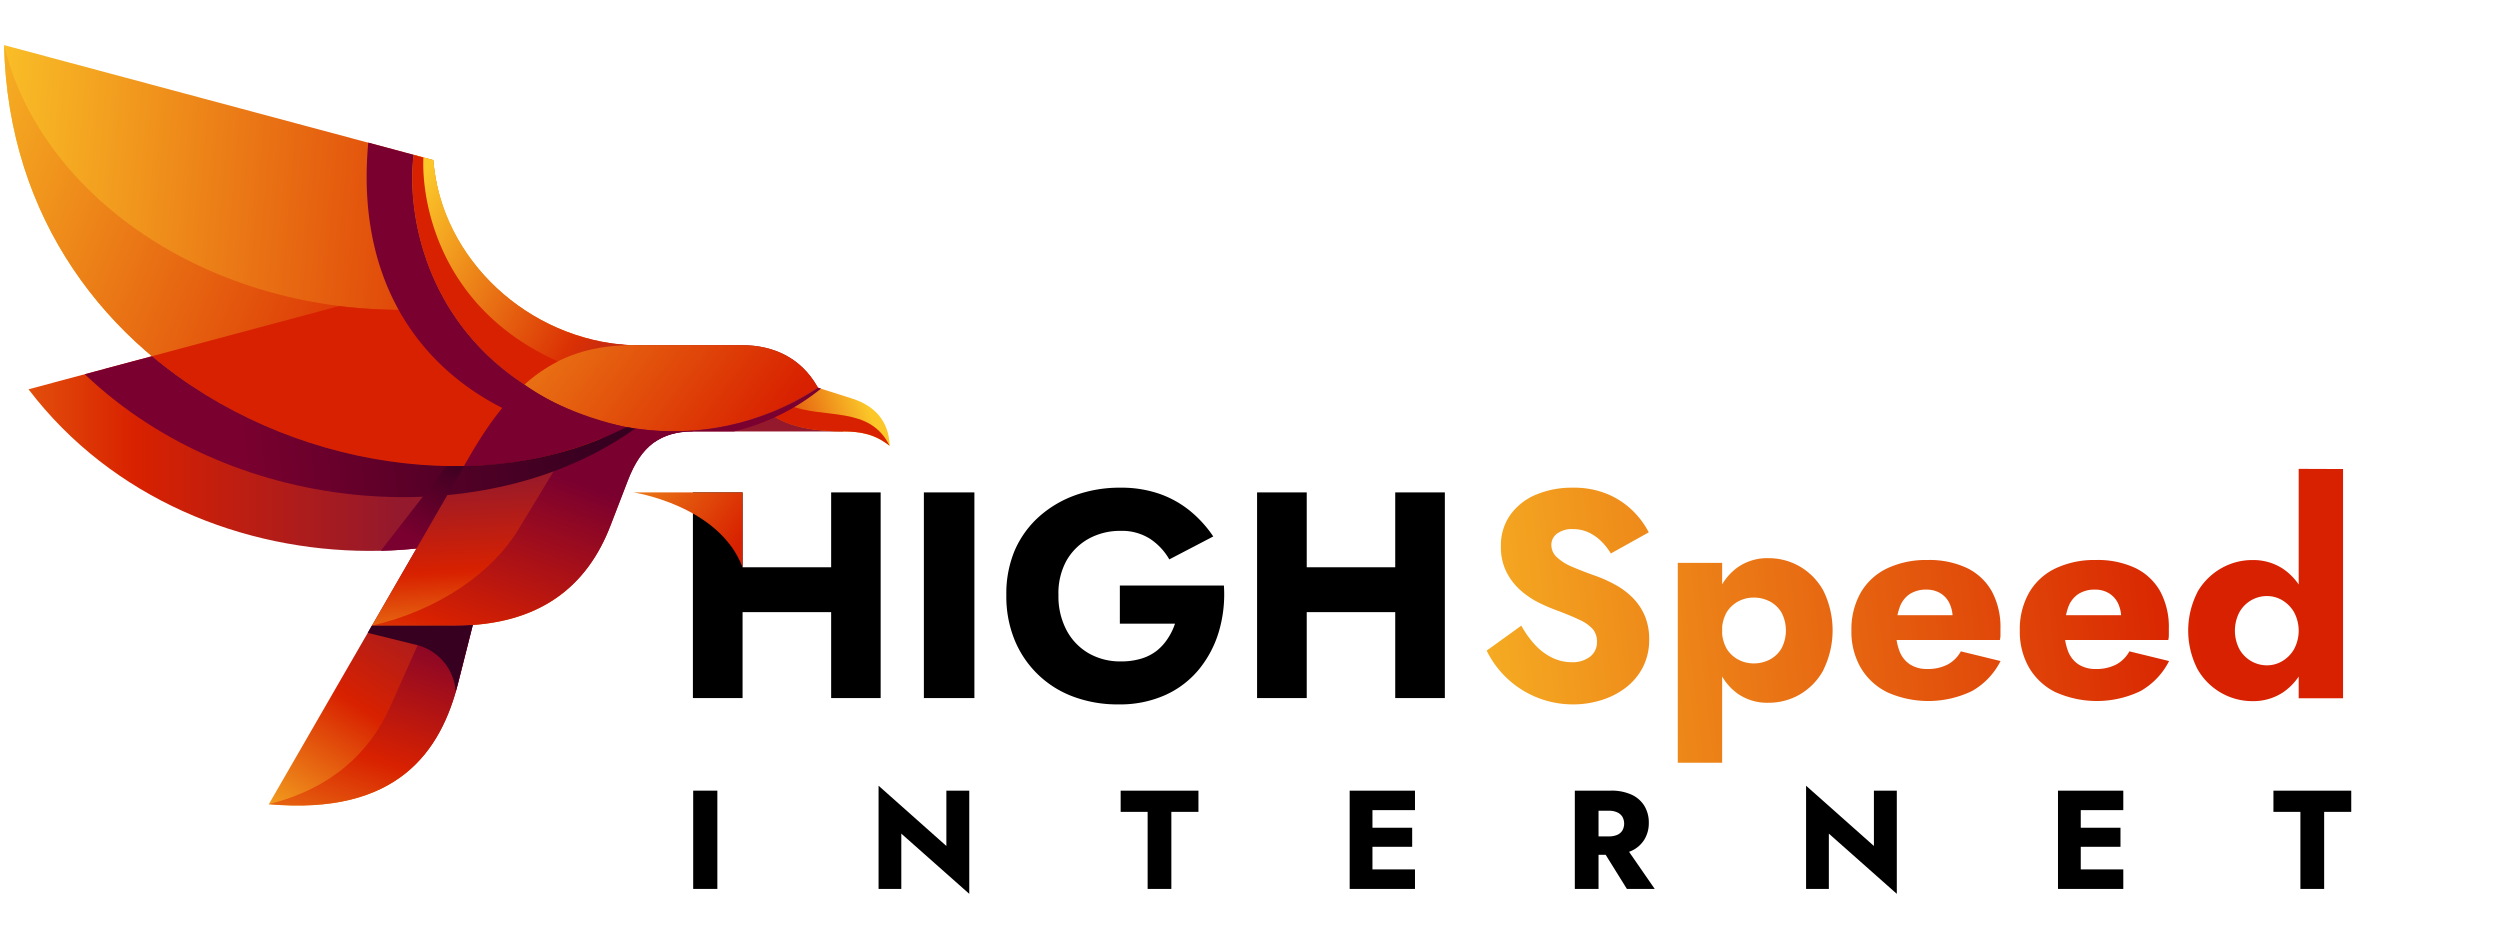 <svg id="Layer_1" data-name="Layer 1" xmlns="http://www.w3.org/2000/svg" xmlns:xlink="http://www.w3.org/1999/xlink" viewBox="0 0 613.61 231.87"><defs><style>.cls-1{fill:none;}.cls-2{clip-path:url(#clip-path);}.cls-3{fill:url(#linear-gradient);}.cls-4{clip-path:url(#clip-path-2);}.cls-5{fill:url(#linear-gradient-2);}.cls-6{clip-path:url(#clip-path-3);}.cls-7{fill:url(#linear-gradient-3);}.cls-8{clip-path:url(#clip-path-4);}.cls-9{fill:url(#linear-gradient-4);}.cls-10{clip-path:url(#clip-path-5);}.cls-11{fill:url(#linear-gradient-5);}.cls-12{clip-path:url(#clip-path-6);}.cls-13{fill:url(#linear-gradient-6);}.cls-14{clip-path:url(#clip-path-7);}.cls-15{fill:url(#linear-gradient-7);}.cls-16{clip-path:url(#clip-path-8);}.cls-17{fill:url(#linear-gradient-8);}.cls-18{fill:#d82100;}.cls-18,.cls-19,.cls-28{fill-rule:evenodd;}.cls-19{fill:#7a002f;}.cls-20{clip-path:url(#clip-path-9);}.cls-21{fill:url(#linear-gradient-9);}.cls-22{clip-path:url(#clip-path-10);}.cls-23{fill:url(#linear-gradient-10);}.cls-24{clip-path:url(#clip-path-11);}.cls-25{fill:url(#linear-gradient-11);}.cls-26{clip-path:url(#clip-path-12);}.cls-27{fill:url(#linear-gradient-12);}.cls-28{fill:#380020;}.cls-29{clip-path:url(#clip-path-13);}.cls-30{fill:url(#linear-gradient-13);}.cls-31{fill:url(#linear-gradient-14);}.cls-32{fill:url(#linear-gradient-15);}.cls-33{fill:url(#linear-gradient-16);}.cls-34{fill:url(#linear-gradient-17);}.cls-35{fill:url(#linear-gradient-18);}.cls-36{fill:url(#linear-gradient-19);}</style><clipPath id="clip-path"><path class="cls-1" d="M100,70.63,7,95.55c41.14,54,128.7,50.34,158.12,4.3l-9.44-15.14A43.67,43.67,0,0,1,100,70.63"/></clipPath><linearGradient id="linear-gradient" x1="97.08" y1="123.9" x2="-62.08" y2="123.9" gradientTransform="matrix(1, 0, 0, -1, 0, 234)" gradientUnits="userSpaceOnUse"><stop offset="0" stop-color="#94192c"/><stop offset="0.4" stop-color="#d82100"/><stop offset="1" stop-color="#fbc729"/></linearGradient><clipPath id="clip-path-2"><path class="cls-1" d="M108.72,123.36h14.93l-11.18,44.22c-4.22,16.68-14.74,32.63-46.49,29.81Z"/></clipPath><linearGradient id="linear-gradient-2" x1="106.04" y1="89.94" x2="64.3" y2="24" gradientTransform="matrix(1, 0, 0, -1, 0, 234)" gradientUnits="userSpaceOnUse"><stop offset="0" stop-color="#94192c"/><stop offset="0.44" stop-color="#d82100"/><stop offset="1" stop-color="#fbc729"/></linearGradient><clipPath id="clip-path-3"><path class="cls-1" d="M117.87,146.22l-5.4,21.36c-4.22,16.68-14.74,32.63-46.49,29.81,15.44-3.9,24.78-12.71,29.78-23.9l12.6-28.24a39.52,39.52,0,0,1,9.51,1"/></clipPath><linearGradient id="linear-gradient-3" x1="99.95" y1="84.47" x2="72.15" y2="4.43" gradientTransform="matrix(1, 0, 0, -1, 0, 234)" gradientUnits="userSpaceOnUse"><stop offset="0" stop-color="#7a002f"/><stop offset="0.44" stop-color="#d82100"/><stop offset="1" stop-color="#fbc729"/></linearGradient><clipPath id="clip-path-4"><path class="cls-1" d="M155.65,84.71H182c8.27,0,14.68,3.43,18.5,10L207,105.9H170.14c-8,0-12.78,3.56-16,11.94l-4.32,11.21c-5.69,14.76-17.25,24.51-38.26,24.51H91.29l23.88-41.37c10.35-17.93,21.12-27.58,40.48-27.48"/></clipPath><linearGradient id="linear-gradient-4" x1="148.9" y1="119.64" x2="151.6" y2="64.76" xlink:href="#linear-gradient-2"/><clipPath id="clip-path-5"><path class="cls-1" d="M170.14,105.9c-8,0-12.78,3.56-16,11.94l-4.32,11.21c-5.69,14.76-17.25,24.51-38.26,24.51H91.29c16.44-3.81,29.59-13.08,35.95-23.6l15.14-25c-5.79-14.07,13-12.06,13-12.06Z"/></clipPath><linearGradient id="linear-gradient-5" x1="133.21" y1="118.78" x2="99.58" y2="24.61" xlink:href="#linear-gradient-3"/><clipPath id="clip-path-6"><path class="cls-1" d="M155.65,84.71H182c8.27,0,14.68,3.43,18.5,10l.23.41a63.91,63.91,0,0,1-72-.77c7.11-6.41,15.53-9.74,26.94-9.68"/></clipPath><linearGradient id="linear-gradient-6" x1="184.83" y1="123.28" x2="94.06" y2="193.07" gradientTransform="matrix(1, 0, 0, -1, 0, 234)" gradientUnits="userSpaceOnUse"><stop offset="0" stop-color="#d82100"/><stop offset="1" stop-color="#fbc729"/></linearGradient><clipPath id="clip-path-7"><path class="cls-1" d="M106.35,39.3,1,11.07c2,86.07,97.74,122.27,152.67,93.77L153,84.64A49.46,49.46,0,0,1,106.35,39.3"/></clipPath><linearGradient id="linear-gradient-7" x1="229.57" y1="148.38" x2="-11.67" y2="169.64" xlink:href="#linear-gradient"/><clipPath id="clip-path-8"><path class="cls-1" d="M1,11.07c2,86.07,97.74,122.27,152.67,93.77L153,84.64A49.28,49.28,0,0,1,124.3,73.5C63,85.67,10.93,52.7,1,11.07"/></clipPath><linearGradient id="linear-gradient-8" x1="192.92" y1="113.79" x2="-28.58" y2="205.78" xlink:href="#linear-gradient"/><clipPath id="clip-path-9"><path class="cls-1" d="M106.35,39.3,101.52,38c-2.13,16,4.85,56.3,52.15,66.83,4.61-2.09,7.3-4.82,11.57-7.46L154.59,84.72c-24.73-1.32-46.25-20.87-48.24-45.42"/></clipPath><linearGradient id="linear-gradient-9" x1="184.32" y1="122.61" x2="93.55" y2="192.37" xlink:href="#linear-gradient-6"/><clipPath id="clip-path-10"><path class="cls-1" d="M106.35,39.3,101.52,38c-1.68,12.62,1.83,39.79,27.19,56.37,6.89-6.2,15-9.52,25.88-9.66h0c-24.73-1.32-46.25-20.87-48.24-45.42"/></clipPath><linearGradient id="linear-gradient-10" x1="172.19" y1="141.48" x2="99.95" y2="183.77" gradientTransform="matrix(1, 0, 0, -1, 0, 234)" gradientUnits="userSpaceOnUse"><stop offset="0" stop-color="#94192c"/><stop offset="0.38" stop-color="#db3104"/><stop offset="1" stop-color="#fbc729"/></linearGradient><clipPath id="clip-path-11"><path class="cls-1" d="M209.47,97.93c4.9,1.65,8.67,5.11,8.91,11.52-3.62-2.9-7.21-3.55-11.42-3.55-4.94,0-13.39-.62-18.08-4.5a64.07,64.07,0,0,0,11.88-6.24Z"/></clipPath><linearGradient id="linear-gradient-11" x1="186.49" y1="125.28" x2="212.62" y2="135.07" xlink:href="#linear-gradient-6"/><clipPath id="clip-path-12"><path class="cls-1" d="M153,84.76v0ZM20.81,91.85c37.36,35.6,99,39.23,135.06,13.35-.74-.1-1.47-.23-2.2-.36h0c-33.79,17.53-83,10.57-116.37-17.41Z"/></clipPath><linearGradient id="linear-gradient-12" x1="58.68" y1="122.55" x2="144.44" y2="132.94" gradientTransform="matrix(1, 0, 0, -1, 0, 234)" gradientUnits="userSpaceOnUse"><stop offset="0" stop-color="#7a002f"/><stop offset="1" stop-color="#380020"/></linearGradient><clipPath id="clip-path-13"><path class="cls-1" d="M109.61,114.4,93.46,135.19c2.94-.07,5.86-.25,8.75-.56l11.68-20.22Z"/></clipPath><linearGradient id="linear-gradient-13" x1="110.91" y1="123.23" x2="100.15" y2="102.38" gradientTransform="matrix(1, 0, 0, -1, 0, 234)" gradientUnits="userSpaceOnUse"><stop offset="0" stop-color="#380020"/><stop offset="1" stop-color="#7a002f"/></linearGradient><linearGradient id="linear-gradient-14" x1="536.84" y1="128.54" x2="328" y2="153.14" gradientTransform="matrix(1, 0, 0, 1, 0, 0)" xlink:href="#linear-gradient-6"/><linearGradient id="linear-gradient-15" x1="539.17" y1="148.32" x2="330.33" y2="172.92" gradientTransform="matrix(1, 0, 0, 1, 0, 0)" xlink:href="#linear-gradient-6"/><linearGradient id="linear-gradient-16" x1="539.01" y1="147" x2="330.18" y2="171.6" gradientTransform="matrix(1, 0, 0, 1, 0, 0)" xlink:href="#linear-gradient-6"/><linearGradient id="linear-gradient-17" x1="539.58" y1="151.8" x2="330.74" y2="176.41" gradientTransform="matrix(1, 0, 0, 1, 0, 0)" xlink:href="#linear-gradient-6"/><linearGradient id="linear-gradient-18" x1="538.99" y1="146.82" x2="330.16" y2="171.43" gradientTransform="matrix(1, 0, 0, 1, 0, 0)" xlink:href="#linear-gradient-6"/><linearGradient id="linear-gradient-19" x1="182.61" y1="102.58" x2="140.56" y2="134.9" xlink:href="#linear-gradient-6"/></defs><g class="cls-2"><rect class="cls-3" x="6.97" y="70.63" width="158.12" height="78.94"/></g><g class="cls-4"><rect class="cls-5" x="65.98" y="123.36" width="57.67" height="76.86"/></g><g class="cls-6"><rect class="cls-7" x="65.98" y="145.06" width="51.89" height="55.15"/></g><g class="cls-8"><rect class="cls-9" x="91.29" y="84.61" width="115.68" height="68.94"/></g><g class="cls-10"><rect class="cls-11" x="91.29" y="90.87" width="78.85" height="62.69"/></g><g class="cls-12"><rect class="cls-13" x="128.71" y="84.65" width="72.05" height="21.24"/></g><g class="cls-14"><rect class="cls-15" x="1" y="11.07" width="152.67" height="122.27"/></g><g class="cls-16"><rect class="cls-17" x="1" y="11.07" width="152.67" height="122.27"/></g><path class="cls-18" d="M37.3,87.43a114.39,114.39,0,0,0,27.36,16.92c26.71,11.73,59.81,14.4,86.68,1.64.79-.37,1.56-.75,2.33-1.15L153,85.94a43.71,43.71,0,0,1-48.74-10,125.94,125.94,0,0,1-21-.82Z"/><path class="cls-19" d="M153.67,104.84,153,85.94a43.25,43.25,0,0,1-17.49,3.5c-8,4.52-14.28,12.2-20.37,22.75l-1.28,2.22A91.21,91.21,0,0,0,151.34,106c.79-.37,1.56-.75,2.33-1.15"/><g class="cls-20"><rect class="cls-21" x="99.39" y="38.01" width="65.85" height="66.84"/></g><g class="cls-22"><rect class="cls-23" x="99.84" y="38.01" width="54.76" height="56.38"/></g><path class="cls-18" d="M103.93,38.65,101.52,38c-1.68,12.62,1.83,39.79,27.19,56.37a37.43,37.43,0,0,1,8.21-5.67c-29.74-13.33-33.47-40.2-33-50.06"/><g class="cls-24"><rect class="cls-25" x="188.88" y="95.16" width="29.49" height="14.29"/></g><path class="cls-18" d="M218.38,109.45c-3.62-2.9-7.21-3.55-11.42-3.55-4.94,0-13.39-.62-18.08-4.5,1.56-.62,3.1-1.3,4.6-2,8.9,3.62,20,0,24.9,10.09"/><path class="cls-19" d="M101.52,38c-1.68,12.62,1.83,39.79,27.19,56.37h0a63.56,63.56,0,0,0,24.95,10.45,65.77,65.77,0,0,0,11.63,1.06,63.62,63.62,0,0,0,35.47-10.74l.76.24a53.84,53.84,0,0,1-21.36,10.5h-10a16.12,16.12,0,0,0-9.27,2.45C123.06,109,85.73,85.62,90.39,35Z"/><g class="cls-26"><rect class="cls-27" x="20.81" y="84.64" width="135.06" height="46.44"/></g><path class="cls-28" d="M111.85,169.85a12.69,12.69,0,0,0-10-11.65l-11.6-2.87,1-1.77h20.27c1.55,0,3-.06,4.49-.16l-3.58,14.18c-.2.76-.4,1.52-.62,2.27"/><g class="cls-29"><rect class="cls-30" x="93.46" y="114.4" width="20.43" height="20.79"/></g><path d="M182.26,120.85v50.49H170.07V120.85Zm-8.8,18.39h38.15v11H173.46Zm42.69-18.39v50.49H204V120.85Z"/><path d="M239.16,120.85v50.49h-12.4V120.85Z"/><path d="M274.86,143.71H300.4A32.31,32.31,0,0,1,299.17,155a26.57,26.57,0,0,1-4.9,9.3,22.76,22.76,0,0,1-8.3,6.31,27.09,27.09,0,0,1-11.39,2.28A31,31,0,0,1,263.47,171,24.8,24.8,0,0,1,249,157,28.16,28.16,0,0,1,247,146.09,27.3,27.3,0,0,1,249,135.24a23.86,23.86,0,0,1,5.92-8.33,27,27,0,0,1,8.94-5.34A32.07,32.07,0,0,1,275,119.7a28.47,28.47,0,0,1,9.59,1.51,24.9,24.9,0,0,1,7.54,4.22,29,29,0,0,1,5.66,6.24L287,137.3a15,15,0,0,0-4.65-5,12.77,12.77,0,0,0-7.32-2,15.94,15.94,0,0,0-7.72,1.87,14.19,14.19,0,0,0-5.52,5.38,16.59,16.59,0,0,0-2,8.54,17.76,17.76,0,0,0,2,8.62,14.18,14.18,0,0,0,5.41,5.63,15.5,15.5,0,0,0,7.9,2,16.83,16.83,0,0,0,5-.68,11.62,11.62,0,0,0,3.83-1.95,12.68,12.68,0,0,0,2.7-3,15.15,15.15,0,0,0,1.77-3.64H274.86Z"/><path d="M320.73,120.85v50.49H308.54V120.85Zm-8.79,18.39h38.15v11H311.94Zm42.69-18.39v50.49H342.45V120.85Z"/><path class="cls-31" d="M376.85,158.36a14.11,14.11,0,0,0,4.19,3.1,11,11,0,0,0,4.79,1.08,7,7,0,0,0,4.4-1.33,4.37,4.37,0,0,0,1.73-3.65,4.67,4.67,0,0,0-1-3.13,9.85,9.85,0,0,0-3.24-2.28c-1.49-.72-3.46-1.53-5.92-2.45a40.16,40.16,0,0,1-4.14-1.8,20.24,20.24,0,0,1-4.44-3,15.14,15.14,0,0,1-3.46-4.48,13.58,13.58,0,0,1-1.37-6.38,12.87,12.87,0,0,1,2.34-7.72,14.71,14.71,0,0,1,6.35-4.94A22.64,22.64,0,0,1,386,119.7a21.3,21.3,0,0,1,8.76,1.66,19.73,19.73,0,0,1,6.17,4.18,21,21,0,0,1,3.75,5.12l-9.31,5.19a14.67,14.67,0,0,0-2.49-3.13,11,11,0,0,0-3.1-2.1,8.88,8.88,0,0,0-3.64-.75,6.14,6.14,0,0,0-4,1.12,3.45,3.45,0,0,0-1.37,2.77,4.09,4.09,0,0,0,1.34,3,12.62,12.62,0,0,0,3.82,2.38q2.49,1.08,6,2.31a33.56,33.56,0,0,1,5,2.34A17.81,17.81,0,0,1,401,147a14,14,0,0,1,2.78,4.33,14.76,14.76,0,0,1,1,5.63,14.6,14.6,0,0,1-1.55,6.81,14.84,14.84,0,0,1-4.18,5,19.08,19.08,0,0,1-6,3.07,22.94,22.94,0,0,1-6.89,1.05,23.53,23.53,0,0,1-21.27-13.2l8.51-6.13A23.66,23.66,0,0,0,376.85,158.36Z"/><path class="cls-32" d="M411.8,187.21V138.16h10.89v49.05Zm35.73-22.72a15.49,15.49,0,0,1-5.84,6,15.31,15.31,0,0,1-7.68,2,12.64,12.64,0,0,1-7.46-2.2,13.72,13.72,0,0,1-4.8-6.2,27.22,27.22,0,0,1,0-18.72,13.77,13.77,0,0,1,4.8-6.16A12.64,12.64,0,0,1,434,137a15.31,15.31,0,0,1,7.68,2,15.54,15.54,0,0,1,5.84,5.95,22,22,0,0,1,0,19.51Zm-10.27-14.14a7.25,7.25,0,0,0-2.89-2.74,8.5,8.5,0,0,0-4-.94,7.94,7.94,0,0,0-3.65.9,7.57,7.57,0,0,0-2.92,2.71,9.26,9.26,0,0,0,0,8.94,7.49,7.49,0,0,0,2.92,2.71,7.94,7.94,0,0,0,3.65.9,8.38,8.38,0,0,0,4-.94,7.18,7.18,0,0,0,2.89-2.74,9.5,9.5,0,0,0,0-8.8Z"/><path class="cls-33" d="M463.26,169.93a15.48,15.48,0,0,1-6.53-6,17.63,17.63,0,0,1-2.31-9.16,18.21,18.21,0,0,1,2.24-9.23,14.86,14.86,0,0,1,6.45-6,22.3,22.3,0,0,1,10-2.09,21.67,21.67,0,0,1,9.74,2,14,14,0,0,1,6.06,5.74,18.45,18.45,0,0,1,2.09,9.09v1.55a4.53,4.53,0,0,1-.15,1.26H460.55V151H481l-2.6,3.32a4.85,4.85,0,0,0,.61-1.27,4,4,0,0,0,.25-1.26,8.29,8.29,0,0,0-.79-3.75,5.89,5.89,0,0,0-2.23-2.45,6.48,6.48,0,0,0-3.39-.87,7.33,7.33,0,0,0-4.12,1.09,6.48,6.48,0,0,0-2.48,3.28,16.68,16.68,0,0,0-.91,5.52,13.92,13.92,0,0,0,.87,5.19,6.73,6.73,0,0,0,2.6,3.28,7.62,7.62,0,0,0,4.25,1.12,10.5,10.5,0,0,0,4.94-1.08,8,8,0,0,0,3.28-3.25l9.74,2.38a17.5,17.5,0,0,1-7,7.36,24.72,24.72,0,0,1-20.77.32Z"/><path class="cls-34" d="M504.58,169.93a15.51,15.51,0,0,1-6.52-6,17.63,17.63,0,0,1-2.31-9.16,18.11,18.11,0,0,1,2.24-9.23,14.86,14.86,0,0,1,6.45-6,22.3,22.3,0,0,1,10-2.09,21.67,21.67,0,0,1,9.74,2,14,14,0,0,1,6.06,5.74,18.45,18.45,0,0,1,2.09,9.09v1.55a4.53,4.53,0,0,1-.15,1.26H501.88V151h20.48l-2.59,3.32a4.85,4.85,0,0,0,.61-1.27,4,4,0,0,0,.25-1.26,8.29,8.29,0,0,0-.79-3.75,5.91,5.91,0,0,0-2.24-2.45,6.43,6.43,0,0,0-3.39-.87,7.32,7.32,0,0,0-4.11,1.09,6.55,6.55,0,0,0-2.49,3.28,17,17,0,0,0-.9,5.52,13.92,13.92,0,0,0,.87,5.19,6.76,6.76,0,0,0,2.59,3.28,7.68,7.68,0,0,0,4.26,1.12,10.5,10.5,0,0,0,4.94-1.08,8.07,8.07,0,0,0,3.28-3.25l9.74,2.38a17.56,17.56,0,0,1-7,7.36,24.75,24.75,0,0,1-20.78.32Z"/><path class="cls-35" d="M539.35,145.3a15.68,15.68,0,0,1,5.88-5.84,15.35,15.35,0,0,1,7.64-2,13.26,13.26,0,0,1,7.39,2.09,14.48,14.48,0,0,1,5.09,5.95,23.81,23.81,0,0,1,0,18.5,14.41,14.41,0,0,1-5.09,6,13.26,13.26,0,0,1-7.39,2.09,15.35,15.35,0,0,1-7.64-2,15.51,15.51,0,0,1-5.88-5.88,20.72,20.72,0,0,1,0-18.86Zm10.28,14a7.73,7.73,0,0,0,6.85,4,7.28,7.28,0,0,0,3.64-1,8.09,8.09,0,0,0,2.92-2.92,9.62,9.62,0,0,0,0-9.16,8.09,8.09,0,0,0-2.92-2.92,7.28,7.28,0,0,0-3.64-1,7.73,7.73,0,0,0-6.85,4,9.88,9.88,0,0,0,0,9Zm25.46-44.18v56.26H564.2V115.08Z"/><path class="cls-36" d="M182.26,139.24V120.85H155.45S176.49,124,182.26,139.24Z"/><path d="M176.07,194.06v24.12h-5.93V194.06Z"/><path d="M237.9,194.06v25.33l-16.68-14.78v13.57h-5.58V192.85l16.64,14.79V194.06Z"/><path d="M275.06,194.06h19.09v5.2H287.5v18.92h-5.82V199.26h-6.62Z"/><path d="M336.86,194.06v24.12h-5.59V194.06Zm-1.72,0H347.3v4.79H335.14Zm0,9.1h11.47v4.69H335.14Zm0,10.23H347.3v4.79H335.14Z"/><path d="M392.35,194.06v24.12h-5.82V194.06Zm-2.17,0h5.14a11.83,11.83,0,0,1,5.17,1,7.19,7.19,0,0,1,3.13,2.77,7.88,7.88,0,0,1,1.07,4.12,7.76,7.76,0,0,1-1.07,4.08,7.21,7.21,0,0,1-3.13,2.78,11.83,11.83,0,0,1-5.17,1h-5.14v-4.52h4.72a5.17,5.17,0,0,0,2-.36,2.79,2.79,0,0,0,1.29-1.07,3.46,3.46,0,0,0,0-3.41,2.87,2.87,0,0,0-1.29-1.08,4.82,4.82,0,0,0-2-.38h-4.72Zm8.41,13.2,7.55,10.92h-6.83l-6.79-10.92Z"/><path d="M465.56,194.06v25.33l-16.68-14.78v13.57h-5.59V192.85l16.65,14.79V194.06Z"/><path d="M510.71,194.06v24.12h-5.59V194.06Zm-1.72,0h12.16v4.79H509Zm0,9.1h11.47v4.69H509Zm0,10.23h12.16v4.79H509Z"/><path d="M558,194.06h19.1v5.2h-6.65v18.92h-5.83V199.26H558Z"/></svg>